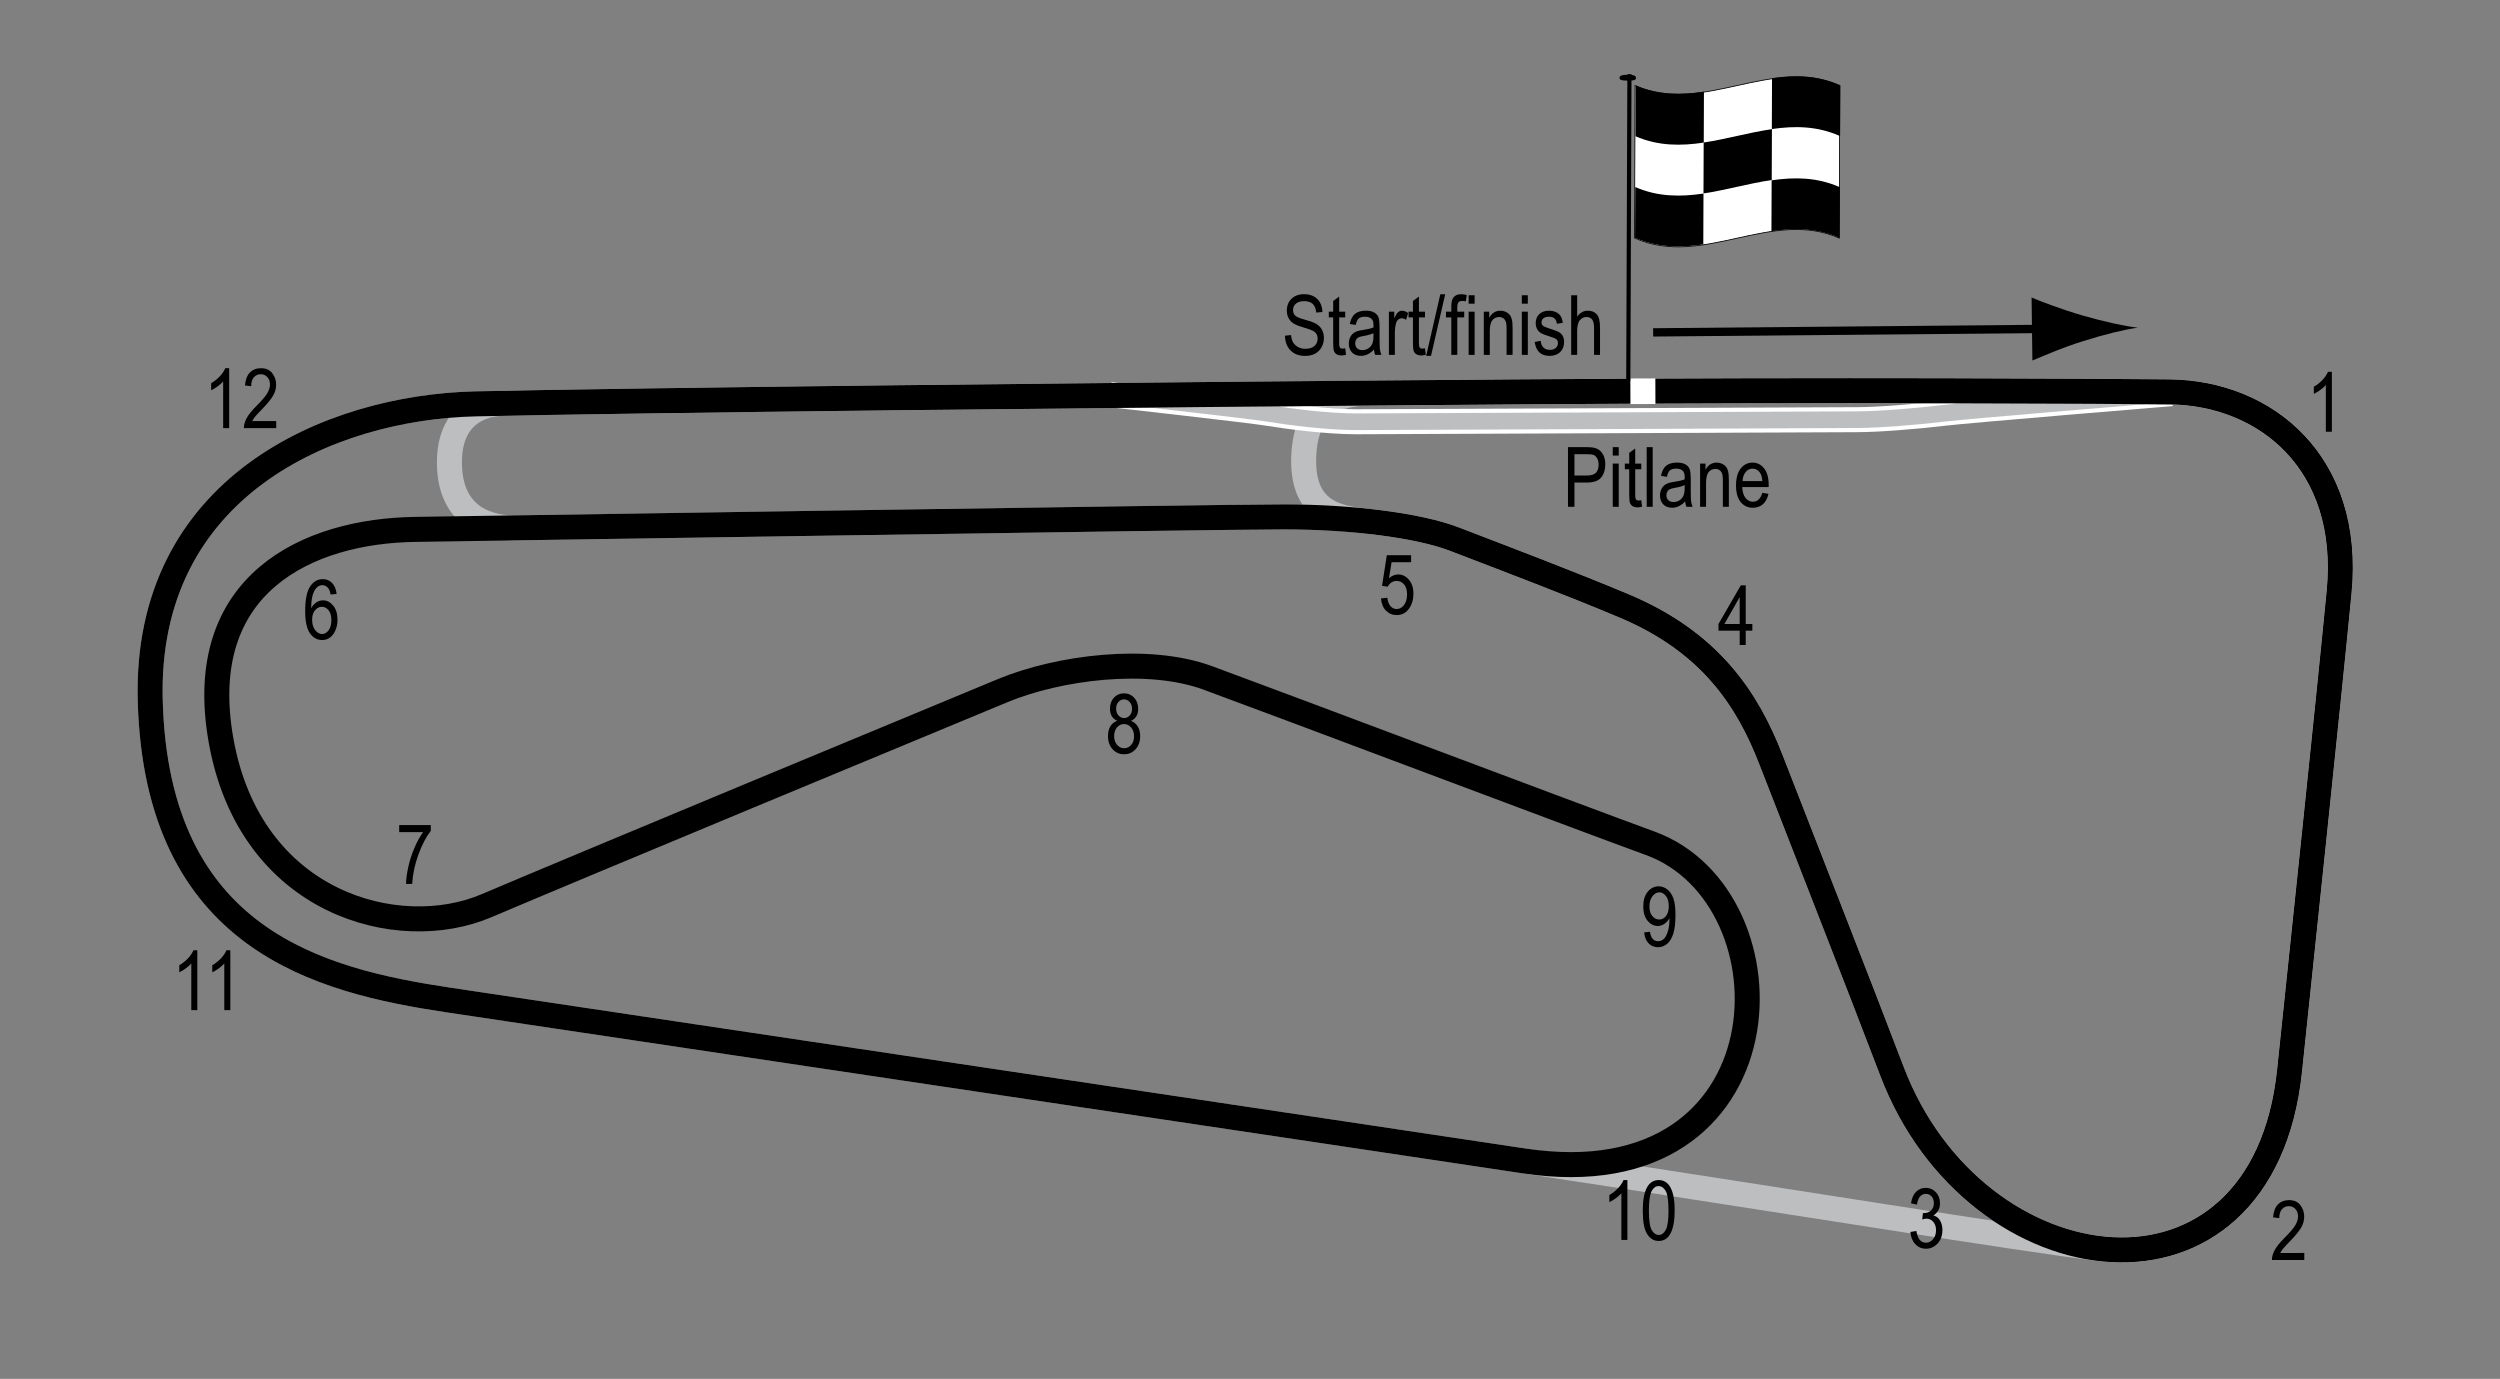 <?xml version="1.0" encoding="UTF-8"?> <!-- Generator: Adobe Illustrator 14.0.0, SVG Export Plug-In . SVG Version: 6.00 Build 43363) --> <svg xmlns="http://www.w3.org/2000/svg" xmlns:xlink="http://www.w3.org/1999/xlink" version="1.1" x="0px" y="0px" width="300px" height="165.464px" viewBox="0 0 300 165.464" xml:space="preserve"><rect x="0" y="0" width="300" height="165.464" fill="#808080" stroke="none"/> <g id="Shortest_Circuit"> <path fill="none" stroke="#BCBEC0" stroke-width="3" d="M164.174,47.169c5.955-0.051,11.876-0.099,17.686-0.142 c38.504-0.289,72.117-0.073,78.5,0c11.529,0.132,21.834,8.5,20.334,24c-1.28,13.228-4.575,44.306-5.944,57.435 c-3.223,30.898-37.732,26.402-47.723,0.065c-3.667-9.667-12.124-31.183-14.5-37.333c-2.833-7.333-7.333-14.167-17.667-18.5 c-6.688-2.804-13.833-5.5-20.333-8c-2.389-0.918-5.937-1.639-10.012-2.099c-3.265-0.368-8.28-0.61-8.073-7.699 C156.589,49.859,159.029,47.213,164.174,47.169z"></path> </g> <g id="Pitlane_copy"> <path fill="none" stroke="#FFFFFF" stroke-width="3" d="M133.235,47.361c0,0,16.815,1.886,19,2.25c2.25,0.375,7,1,10.5,1 s57.625-0.25,60.125-0.25s7.125-0.375,10.25-0.75s27.5-2.375,27.5-2.375"></path> </g> <g id="Pitlane"> <path fill="none" stroke="#BCBEC0" stroke-width="2" d="M133.235,47.361c0,0,16.815,1.886,19,2.25c2.25,0.375,7,1,10.5,1 s57.625-0.25,60.125-0.25s7.125-0.375,10.25-0.75s27.5-2.375,27.5-2.375"></path> </g> <g id="Outer_Circuit"> <path fill="none" stroke="#BCBEC0" stroke-width="3" d="M57.123,48.462c18.882-0.423,75.77-1.067,124.737-1.435 c38.504-0.289,72.117-0.073,78.5,0c11.529,0.132,21.834,8.5,20.334,24c-1.28,13.228-4.575,44.306-5.944,57.435 c-1.692,16.225-12.011,22.69-22.876,21.359c-9.827-1.204-36.893-5.646-68.988-10.512c-12.858-1.949-114.875-17.168-129.152-19.322 c-15.206-2.294-34.951-7.085-35.706-35.96C17.36,58.527,39.36,48.861,57.123,48.462z"></path> </g> <g id="Shorter_Circuit"> <path fill="none" stroke="#BCBEC0" stroke-width="3" d="M53.943,56.028c-0.314-7.748,5.994-7.625,6.622-7.637 c21.657-0.421,75.013-1.015,121.294-1.363c38.504-0.289,72.117-0.073,78.5,0c11.529,0.132,21.834,8.5,20.334,24 c-1.28,13.228-4.575,44.306-5.944,57.435c-3.223,30.898-37.732,26.402-47.723,0.065c-3.667-9.667-12.124-31.183-14.5-37.333 c-2.833-7.333-7.333-14.167-17.667-18.5c-6.688-2.804-13.833-5.5-20.333-8c-4.303-1.655-12.364-2.667-20.5-2.667 c-6.595,0-65.817,0.918-92.169,1.321C58.779,63.395,54.193,62.194,53.943,56.028z"></path> </g> <g id="Circuit"> <path fill="none" stroke="#000000" stroke-width="3" d="M57.123,48.462c18.882-0.423,75.77-1.067,124.737-1.435 c38.504-0.289,72.117-0.073,78.5,0c11.529,0.132,21.834,8.5,20.334,24c-1.28,13.228-4.575,44.306-5.944,57.435 c-3.223,30.898-37.732,26.402-47.723,0.065c-3.667-9.667-12.124-31.183-14.5-37.333c-2.833-7.333-7.333-14.167-17.667-18.5 c-6.688-2.804-13.833-5.5-20.333-8c-4.303-1.655-12.364-2.667-20.5-2.667s-96.371,1.398-104.167,1.5 c-12.833,0.167-26.695,6.443-23.333,25.333c3.5,19.667,21.298,24.324,31.833,19.833c10.167-4.333,54.333-22.667,62-25.833 c6.639-2.742,17.333-4.167,24.56-1.517c8.416,3.085,44.325,16.649,53.107,19.851c17.833,6.5,16.954,42.981-15.142,38.116 c-12.858-1.949-114.875-17.168-129.152-19.322c-15.206-2.294-34.951-7.085-35.706-35.96C17.36,58.527,39.36,48.861,57.123,48.462z"></path> </g> <g id="Startline"> <line fill="none" stroke="#FFFFFF" stroke-width="3" x1="197.141" y1="45.408" x2="197.152" y2="48.486"></line> </g> <g id="Flag"> <g> <g> <path fill="#FFFFFF" stroke="#000000" stroke-width="0.1" d="M220.706,28.57c-8.188-3.592-16.375,3.649-24.563-0.012 c0.023-6.094,0.048-12.188,0.071-18.283c8.188,3.598,16.375-3.642,24.563,0.014C220.753,16.383,220.729,22.477,220.706,28.57z"></path> <path d="M204.451,17.112c-2.729,0.409-5.46,0.424-8.189-0.762c0.008-2.032,0.016-4.063,0.023-6.096 c2.729,1.179,5.458,1.16,8.188,0.75C204.465,13.041,204.458,15.076,204.451,17.112z"></path> <path d="M204.395,29.333c-2.729,0.403-5.46,0.406-8.189-0.796c0.008-2.031,0.017-4.063,0.024-6.093 c2.729,1.195,5.459,1.187,8.188,0.782C204.411,25.261,204.403,27.297,204.395,29.333z"></path> <path d="M212.607,21.605c-2.729,0.396-5.46,1.2-8.189,1.605c0.008-2.036,0.016-4.072,0.023-6.108 c2.729-0.408,5.46-1.211,8.189-1.604C212.623,17.534,212.615,19.57,212.607,21.605z"></path> <path d="M220.764,28.564c-2.73-1.216-5.461-1.221-8.191-0.821c0.008-2.036,0.017-4.071,0.024-6.106 c2.729-0.397,5.46-0.388,8.189,0.833C220.779,24.502,220.772,26.533,220.764,28.564z"></path> <path d="M220.81,16.333c-2.73-1.228-5.46-1.242-8.19-0.847c0.008-2.036,0.016-4.071,0.023-6.107 c2.729-0.391,5.46-0.372,8.189,0.865C220.825,12.274,220.818,14.304,220.81,16.333z"></path> </g> </g> <line fill="#FFFFFF" stroke="#000000" stroke-width="0.5" x1="195.533" y1="8.907" x2="195.394" y2="45.671"></line> <path d="M196.31,9.352c0.001,0.194-0.079,0.327-0.961,0.325c-0.881-0.005-1.005-0.137-1.008-0.332 c0.003-0.196,0.13-0.376,1.012-0.372C196.232,8.977,196.313,9.156,196.31,9.352z"></path> <g> <line fill="none" stroke="#000000" x1="198.379" y1="39.886" x2="246.377" y2="39.457"></line> <path d="M249.938,40.947c-2.47,0.779-4.072,1.489-6.051,2.314l-0.098-7.563c0.716,0.329,3.621,1.442,6.109,2.158 c2.665,0.768,5.08,1.287,6.642,1.463C254.983,39.534,252.58,40.112,249.938,40.947z"></path> </g> </g> <g id="Labels"> <g> <path d="M188.157,60.815v-7.158h2.212c0.521,0,0.905,0.045,1.152,0.137c0.339,0.124,0.608,0.353,0.811,0.688 s0.303,0.747,0.303,1.235c0,0.645-0.164,1.17-0.493,1.577s-0.896,0.61-1.704,0.61h-1.504v2.91H188.157z M188.933,57.06h1.519 c0.479,0,0.828-0.108,1.05-0.325s0.332-0.543,0.332-0.979c0-0.283-0.055-0.526-0.163-0.728c-0.109-0.202-0.241-0.34-0.396-0.415 c-0.154-0.075-0.434-0.112-0.837-0.112h-1.504V57.06z"></path> <path d="M193.528,54.667v-1.011h0.718v1.011H193.528z M193.528,60.815v-5.186h0.718v5.186H193.528z"></path> <path d="M196.951,60.029l0.098,0.776c-0.198,0.052-0.378,0.078-0.537,0.078c-0.251,0-0.452-0.05-0.605-0.149 s-0.258-0.235-0.315-0.408c-0.057-0.172-0.085-0.516-0.085-1.03v-2.983h-0.527v-0.684h0.527v-1.284l0.718-0.527v1.812h0.728v0.684 h-0.728v3.032c0,0.28,0.021,0.46,0.063,0.542c0.062,0.117,0.178,0.176,0.347,0.176C196.714,60.063,196.821,60.052,196.951,60.029z "></path> <path d="M197.605,60.815v-7.158h0.718v7.158H197.605z"></path> <path d="M202.219,60.175c-0.241,0.25-0.491,0.439-0.752,0.566s-0.53,0.19-0.811,0.19c-0.442,0-0.796-0.133-1.06-0.4 s-0.396-0.626-0.396-1.079c0-0.299,0.062-0.565,0.186-0.796s0.293-0.412,0.508-0.542s0.54-0.226,0.977-0.288 c0.586-0.086,1.016-0.188,1.289-0.308l0.005-0.225c0-0.355-0.063-0.604-0.19-0.747c-0.179-0.208-0.454-0.313-0.825-0.313 c-0.335,0-0.586,0.069-0.752,0.208s-0.288,0.4-0.366,0.783l-0.708-0.117c0.101-0.557,0.306-0.962,0.612-1.216 c0.309-0.254,0.748-0.381,1.321-0.381c0.446,0,0.796,0.084,1.05,0.251s0.414,0.375,0.48,0.623 c0.067,0.248,0.101,0.609,0.101,1.084v1.172c0,0.82,0.016,1.337,0.046,1.55c0.031,0.213,0.093,0.421,0.184,0.623h-0.752 C202.291,60.636,202.242,60.423,202.219,60.175z M202.161,58.212c-0.264,0.13-0.656,0.241-1.177,0.332 c-0.303,0.052-0.515,0.111-0.635,0.178s-0.214,0.161-0.28,0.283c-0.067,0.122-0.101,0.263-0.101,0.422 c0,0.248,0.076,0.445,0.229,0.593s0.364,0.222,0.635,0.222c0.257,0,0.49-0.067,0.701-0.2c0.209-0.133,0.366-0.312,0.471-0.535 s0.156-0.548,0.156-0.974V58.212z"></path> <path d="M204.011,60.815v-5.186h0.649v0.732c0.156-0.285,0.347-0.498,0.572-0.638c0.227-0.141,0.485-0.211,0.778-0.211 c0.227,0,0.438,0.045,0.631,0.134s0.35,0.207,0.468,0.352c0.119,0.145,0.207,0.333,0.266,0.564s0.088,0.586,0.088,1.064v3.188 h-0.718v-3.158c0-0.381-0.032-0.66-0.098-0.836c-0.065-0.176-0.167-0.312-0.306-0.408c-0.138-0.096-0.298-0.144-0.48-0.144 c-0.345,0-0.62,0.129-0.825,0.386s-0.308,0.699-0.308,1.325v2.835H204.011z"></path> <path d="M211.477,59.145l0.742,0.112c-0.124,0.553-0.348,0.971-0.672,1.252c-0.323,0.282-0.725,0.422-1.203,0.422 c-0.603,0-1.09-0.229-1.463-0.686c-0.372-0.458-0.559-1.117-0.559-1.98c0-0.895,0.188-1.578,0.564-2.048 c0.375-0.47,0.852-0.706,1.428-0.706c0.55,0,1.009,0.231,1.377,0.693s0.552,1.131,0.552,2.007l-0.005,0.234h-3.174 c0.029,0.583,0.164,1.022,0.405,1.318s0.534,0.444,0.879,0.444C210.889,60.209,211.265,59.854,211.477,59.145z M209.109,57.724 h2.373c-0.032-0.449-0.129-0.785-0.288-1.006c-0.231-0.322-0.525-0.483-0.884-0.483c-0.322,0-0.598,0.134-0.825,0.403 S209.131,57.269,209.109,57.724z"></path> </g> <g> <path d="M154.196,40.283l0.732-0.078c0.039,0.394,0.127,0.701,0.266,0.92s0.336,0.396,0.594,0.53c0.256,0.133,0.547,0.2,0.869,0.2 c0.461,0,0.82-0.113,1.076-0.338c0.256-0.226,0.383-0.519,0.383-0.88c0-0.211-0.045-0.396-0.139-0.553 c-0.092-0.158-0.232-0.287-0.42-0.388c-0.188-0.101-0.592-0.243-1.213-0.427c-0.555-0.165-0.947-0.33-1.182-0.496 s-0.418-0.377-0.547-0.632c-0.131-0.255-0.195-0.544-0.195-0.867c0-0.58,0.188-1.053,0.561-1.421 c0.375-0.368,0.879-0.552,1.514-0.552c0.438,0,0.818,0.086,1.146,0.259c0.326,0.172,0.58,0.42,0.762,0.742 c0.18,0.322,0.277,0.702,0.289,1.138l-0.746,0.068c-0.039-0.465-0.178-0.811-0.418-1.035c-0.238-0.225-0.576-0.337-1.008-0.337 c-0.439,0-0.775,0.099-1.006,0.295c-0.232,0.197-0.348,0.452-0.348,0.764c0,0.29,0.086,0.514,0.254,0.674 c0.17,0.159,0.551,0.321,1.143,0.484c0.58,0.16,0.986,0.299,1.221,0.417c0.357,0.183,0.627,0.423,0.811,0.721 c0.182,0.298,0.273,0.653,0.273,1.066c0,0.41-0.096,0.783-0.287,1.119c-0.193,0.337-0.453,0.593-0.783,0.769 c-0.332,0.175-0.729,0.263-1.195,0.263c-0.725,0-1.305-0.218-1.734-0.654C154.436,41.619,154.211,41.028,154.196,40.283z"></path> <path d="M161.426,41.801l0.098,0.776c-0.197,0.052-0.377,0.078-0.537,0.078c-0.25,0-0.451-0.05-0.605-0.149 c-0.152-0.099-0.258-0.235-0.314-0.408s-0.086-0.516-0.086-1.03v-2.983h-0.527v-0.684h0.527v-1.284l0.719-0.527v1.812h0.727v0.684 H160.7v3.032c0,0.28,0.021,0.46,0.063,0.542c0.063,0.117,0.178,0.176,0.348,0.176C161.19,41.835,161.297,41.824,161.426,41.801z"></path> <path d="M164.874,41.948c-0.24,0.25-0.49,0.439-0.752,0.566c-0.26,0.127-0.529,0.19-0.811,0.19c-0.441,0-0.795-0.133-1.059-0.4 s-0.396-0.626-0.396-1.079c0-0.299,0.063-0.565,0.186-0.796c0.125-0.231,0.293-0.412,0.508-0.542s0.541-0.226,0.977-0.288 c0.586-0.086,1.016-0.188,1.289-0.308l0.006-0.225c0-0.355-0.064-0.604-0.191-0.747c-0.178-0.208-0.453-0.313-0.824-0.313 c-0.336,0-0.586,0.069-0.752,0.208s-0.289,0.4-0.367,0.783l-0.707-0.117c0.1-0.557,0.305-0.962,0.613-1.216 c0.307-0.254,0.746-0.381,1.32-0.381c0.445,0,0.795,0.084,1.049,0.251s0.414,0.375,0.482,0.623c0.066,0.248,0.1,0.609,0.1,1.084 v1.172c0,0.82,0.016,1.337,0.047,1.55c0.029,0.213,0.092,0.421,0.182,0.623h-0.752C164.946,42.408,164.897,42.195,164.874,41.948z M164.815,39.985c-0.264,0.13-0.656,0.241-1.176,0.332c-0.303,0.052-0.516,0.111-0.635,0.178 c-0.121,0.067-0.215,0.161-0.281,0.283s-0.1,0.263-0.1,0.422c0,0.248,0.076,0.445,0.229,0.593 c0.154,0.148,0.365,0.222,0.635,0.222c0.258,0,0.492-0.067,0.701-0.2c0.211-0.133,0.367-0.312,0.471-0.535 c0.105-0.223,0.156-0.548,0.156-0.974V39.985z"></path> <path d="M166.667,42.587v-5.186h0.648v0.786c0.166-0.365,0.318-0.606,0.457-0.725s0.293-0.178,0.467-0.178 c0.24,0,0.486,0.094,0.736,0.283l-0.244,0.815c-0.178-0.127-0.354-0.19-0.521-0.19c-0.154,0-0.293,0.054-0.42,0.161 s-0.217,0.257-0.27,0.449c-0.09,0.335-0.137,0.692-0.137,1.069v2.715H166.667z"></path> <path d="M170.997,41.801l0.098,0.776c-0.197,0.052-0.377,0.078-0.537,0.078c-0.25,0-0.451-0.05-0.605-0.149 c-0.152-0.099-0.258-0.235-0.314-0.408s-0.086-0.516-0.086-1.03v-2.983h-0.527v-0.684h0.527v-1.284l0.719-0.527v1.812h0.727v0.684 h-0.727v3.032c0,0.28,0.021,0.46,0.063,0.542c0.063,0.117,0.178,0.176,0.348,0.176C170.76,41.835,170.868,41.824,170.997,41.801z"></path> <path d="M171.139,42.705l1.701-7.397h0.586l-1.705,7.397H171.139z"></path> <path d="M174.157,42.587v-4.502h-0.641v-0.684h0.641V36.85c0-0.407,0.041-0.712,0.127-0.916c0.084-0.204,0.215-0.359,0.389-0.466 c0.176-0.107,0.395-0.161,0.658-0.161c0.207,0,0.432,0.031,0.676,0.093l-0.107,0.762c-0.148-0.033-0.291-0.049-0.424-0.049 c-0.215,0-0.369,0.056-0.461,0.168c-0.094,0.112-0.141,0.326-0.141,0.642v0.479h0.83v0.684h-0.83v4.502H174.157z"></path> <path d="M176.237,36.44v-1.011h0.717v1.011H176.237z M176.237,42.587v-5.186h0.717v5.186H176.237z"></path> <path d="M178.057,42.587v-5.186h0.65v0.732c0.156-0.285,0.346-0.498,0.572-0.638c0.227-0.141,0.484-0.211,0.777-0.211 c0.227,0,0.438,0.045,0.631,0.134s0.35,0.207,0.469,0.352s0.207,0.333,0.266,0.564s0.088,0.586,0.088,1.064v3.188h-0.719V39.43 c0-0.381-0.031-0.66-0.098-0.836c-0.064-0.176-0.166-0.312-0.305-0.408s-0.299-0.144-0.48-0.144c-0.346,0-0.621,0.129-0.826,0.386 s-0.307,0.699-0.307,1.325v2.835H178.057z"></path> <path d="M182.618,36.44v-1.011h0.719v1.011H182.618z M182.618,42.587v-5.186h0.719v5.186H182.618z"></path> <path d="M184.161,41.035l0.719-0.137c0.041,0.366,0.156,0.639,0.346,0.816c0.188,0.179,0.438,0.268,0.75,0.268 s0.553-0.077,0.723-0.232c0.172-0.155,0.256-0.351,0.256-0.588c0-0.205-0.072-0.365-0.219-0.479 c-0.102-0.078-0.346-0.176-0.732-0.293c-0.561-0.172-0.936-0.319-1.123-0.439c-0.189-0.121-0.336-0.282-0.439-0.483 c-0.105-0.202-0.156-0.431-0.156-0.688c0-0.443,0.141-0.802,0.424-1.079s0.676-0.415,1.178-0.415c0.314,0,0.594,0.057,0.832,0.171 c0.24,0.114,0.422,0.267,0.549,0.459s0.215,0.467,0.264,0.825l-0.703,0.117c-0.064-0.566-0.373-0.85-0.922-0.85 c-0.313,0-0.545,0.063-0.699,0.187c-0.152,0.125-0.229,0.285-0.229,0.479c0,0.191,0.072,0.342,0.219,0.453 c0.09,0.064,0.35,0.168,0.783,0.311c0.598,0.189,0.982,0.34,1.158,0.453c0.174,0.112,0.311,0.266,0.408,0.46 c0.098,0.194,0.146,0.425,0.146,0.692c0,0.496-0.158,0.897-0.471,1.203c-0.314,0.307-0.744,0.46-1.287,0.46 C184.915,42.705,184.325,42.148,184.161,41.035z"></path> <path d="M188.542,42.587v-7.158h0.717v2.568c0.17-0.238,0.361-0.416,0.574-0.535s0.449-0.178,0.705-0.178 c0.453,0,0.811,0.144,1.072,0.432s0.393,0.816,0.393,1.584v3.286h-0.717v-3.286c0-0.449-0.08-0.771-0.24-0.967 c-0.158-0.195-0.379-0.293-0.658-0.293c-0.313,0-0.578,0.125-0.799,0.376c-0.219,0.25-0.33,0.695-0.33,1.333v2.837H188.542z"></path> </g> <g> <path d="M279.823,51.805H279.1v-5.601c-0.166,0.195-0.389,0.395-0.669,0.598s-0.537,0.357-0.771,0.461v-0.85 c0.397-0.228,0.748-0.506,1.052-0.835c0.305-0.329,0.519-0.649,0.643-0.962h0.469V51.805z"></path> </g> <g> <path d="M276.514,150.357v0.845h-3.883c-0.01-0.342,0.094-0.725,0.311-1.147c0.217-0.424,0.613-0.924,1.189-1.5 c0.674-0.672,1.115-1.19,1.322-1.557c0.209-0.367,0.313-0.709,0.313-1.024c0-0.364-0.105-0.662-0.318-0.892 c-0.215-0.23-0.477-0.345-0.789-0.345c-0.336,0-0.611,0.124-0.826,0.372s-0.322,0.604-0.322,1.068l-0.742-0.093 c0.053-0.687,0.248-1.204,0.584-1.55c0.338-0.348,0.781-0.521,1.33-0.521c0.6,0,1.053,0.202,1.361,0.604 c0.307,0.404,0.461,0.863,0.461,1.377c0,0.455-0.121,0.893-0.361,1.311c-0.242,0.418-0.699,0.976-1.373,1.673 c-0.43,0.439-0.707,0.739-0.832,0.899c-0.125,0.159-0.227,0.318-0.305,0.479H276.514z"></path> </g> <g> <path d="M165.719,71.81l0.757-0.078c0.059,0.456,0.191,0.795,0.397,1.018c0.207,0.223,0.447,0.334,0.721,0.334 c0.342,0,0.637-0.157,0.884-0.472c0.247-0.315,0.371-0.744,0.371-1.289c0-0.512-0.12-0.909-0.358-1.191 c-0.24-0.282-0.54-0.423-0.901-0.423c-0.218,0-0.423,0.061-0.612,0.184c-0.191,0.123-0.342,0.293-0.452,0.512l-0.679-0.108 l0.571-3.678h2.915v0.84h-2.343l-0.313,1.926c0.348-0.301,0.718-0.452,1.108-0.452c0.491,0,0.919,0.209,1.281,0.628 c0.363,0.419,0.545,0.983,0.545,1.694c0,0.701-0.182,1.301-0.544,1.801c-0.363,0.5-0.851,0.75-1.463,0.75 c-0.508,0-0.937-0.177-1.287-0.53C165.967,72.924,165.768,72.435,165.719,71.81z"></path> </g> <g> <path d="M208.763,77.398v-1.714h-2.544v-0.806l2.676-4.639h0.591v4.639h0.796v0.806h-0.796v1.714H208.763z M208.763,74.878v-3.228 l-1.834,3.228H208.763z"></path> </g> <g> <path d="M229.248,147.834l0.718-0.117c0.15,0.94,0.53,1.411,1.14,1.411c0.33,0,0.615-0.139,0.856-0.418s0.362-0.641,0.362-1.084 c0-0.417-0.11-0.753-0.332-1.008c-0.222-0.254-0.493-0.381-0.815-0.381c-0.137,0-0.306,0.033-0.508,0.098l0.083-0.771l0.112,0.01 c0.356,0,0.646-0.109,0.868-0.326c0.222-0.218,0.333-0.509,0.333-0.873c0-0.334-0.093-0.603-0.279-0.806 c-0.186-0.203-0.412-0.305-0.68-0.305c-0.277,0-0.512,0.106-0.703,0.319c-0.19,0.214-0.313,0.537-0.364,0.97l-0.718-0.156 c0.091-0.612,0.296-1.074,0.615-1.387s0.705-0.469,1.157-0.469c0.476,0,0.879,0.176,1.211,0.526 c0.332,0.352,0.498,0.795,0.498,1.328c0,0.325-0.07,0.613-0.211,0.863s-0.338,0.447-0.59,0.59 c0.233,0.066,0.426,0.174,0.578,0.322c0.152,0.15,0.275,0.35,0.37,0.601c0.094,0.251,0.141,0.53,0.141,0.839 c0,0.658-0.193,1.195-0.581,1.613s-0.852,0.627-1.392,0.627c-0.501,0-0.926-0.182-1.274-0.547S229.296,148.45,229.248,147.834z"></path> </g> <g> <path d="M197.299,111.889l0.693-0.078c0.111,0.755,0.438,1.133,0.977,1.133c0.242,0,0.461-0.082,0.656-0.247 c0.197-0.165,0.365-0.457,0.502-0.876s0.205-0.91,0.205-1.47v-0.176c-0.15,0.29-0.352,0.519-0.605,0.688s-0.514,0.254-0.777,0.254 c-0.479,0-0.891-0.209-1.238-0.627c-0.346-0.418-0.52-0.99-0.52-1.716c0-0.749,0.18-1.339,0.539-1.77 c0.361-0.431,0.797-0.647,1.313-0.647c0.363,0,0.705,0.121,1.02,0.361c0.316,0.241,0.561,0.596,0.732,1.064 c0.174,0.469,0.26,1.144,0.26,2.026c0,0.983-0.094,1.747-0.279,2.29s-0.438,0.941-0.754,1.191 c-0.318,0.25-0.674,0.376-1.066,0.376c-0.447,0-0.818-0.152-1.119-0.457C197.538,112.906,197.358,112.465,197.299,111.889z M200.254,108.728c0-0.512-0.115-0.915-0.344-1.208s-0.49-0.44-0.787-0.44c-0.311,0-0.586,0.156-0.83,0.469 c-0.242,0.313-0.363,0.73-0.363,1.252c0,0.47,0.115,0.844,0.348,1.123c0.23,0.279,0.508,0.418,0.83,0.418 c0.32,0,0.592-0.14,0.813-0.42C200.143,109.641,200.254,109.243,200.254,108.728z"></path> </g> <g> <path d="M134.073,86.504c-0.288-0.13-0.506-0.316-0.653-0.559c-0.147-0.243-0.221-0.544-0.221-0.905 c0-0.543,0.16-0.985,0.479-1.327c0.319-0.341,0.722-0.512,1.205-0.512c0.487,0,0.892,0.174,1.215,0.522s0.484,0.797,0.484,1.347 c0,0.345-0.071,0.637-0.215,0.876c-0.144,0.239-0.359,0.425-0.649,0.559c0.355,0.14,0.628,0.366,0.818,0.679 c0.19,0.313,0.285,0.7,0.285,1.163c0,0.639-0.185,1.159-0.554,1.561s-0.826,0.604-1.373,0.604c-0.552,0-1.013-0.201-1.382-0.604 s-0.554-0.931-0.554-1.585c0-0.479,0.099-0.874,0.295-1.185C133.452,86.825,133.724,86.615,134.073,86.504z M133.697,88.323 c0,0.439,0.118,0.793,0.354,1.062s0.517,0.403,0.845,0.403c0.332,0,0.613-0.13,0.844-0.391s0.346-0.609,0.346-1.045 c0-0.439-0.118-0.793-0.355-1.062s-0.521-0.403-0.854-0.403c-0.327,0-0.606,0.133-0.835,0.4 C133.811,87.555,133.697,87.899,133.697,88.323z M133.936,85.015c0,0.351,0.093,0.63,0.277,0.838 c0.186,0.208,0.412,0.312,0.682,0.312c0.264,0,0.487-0.103,0.673-0.307c0.185-0.205,0.277-0.469,0.277-0.794 c0-0.334-0.095-0.608-0.285-0.821c-0.189-0.213-0.415-0.319-0.675-0.319s-0.482,0.104-0.669,0.312 C134.03,84.443,133.936,84.703,133.936,85.015z"></path> </g> <g> <path d="M47.902,99.854v-0.845h3.794v0.684c-0.566,0.736-1.064,1.693-1.494,2.874s-0.677,2.35-0.742,3.508h-0.737 c0.01-0.599,0.104-1.297,0.285-2.095c0.18-0.797,0.428-1.558,0.742-2.28c0.315-0.723,0.654-1.338,1.019-1.846H47.902z"></path> </g> <g> <path d="M40.393,71.274l-0.718,0.068c-0.068-0.366-0.169-0.627-0.302-0.783c-0.192-0.227-0.423-0.34-0.692-0.34 c-0.419,0-0.755,0.26-1.009,0.781c-0.218,0.449-0.328,1.113-0.331,1.992c0.166-0.313,0.374-0.549,0.625-0.71 s0.516-0.242,0.796-0.242c0.466,0,0.872,0.211,1.218,0.632c0.348,0.421,0.521,0.985,0.521,1.692c0,0.479-0.087,0.912-0.261,1.301 c-0.175,0.389-0.398,0.676-0.672,0.862s-0.574,0.278-0.903,0.278c-0.593,0-1.081-0.267-1.465-0.801s-0.576-1.424-0.576-2.671 c0-1.383,0.196-2.369,0.59-2.957s0.897-0.881,1.512-0.881c0.445,0,0.818,0.152,1.119,0.455 C40.145,70.255,40.328,70.696,40.393,71.274z M37.454,74.365c0,0.518,0.122,0.934,0.366,1.248s0.527,0.471,0.85,0.471 c0.283,0,0.536-0.148,0.76-0.444c0.223-0.296,0.334-0.703,0.334-1.221c0-0.508-0.11-0.902-0.332-1.182s-0.491-0.42-0.811-0.42 c-0.313,0-0.585,0.139-0.818,0.417C37.57,73.513,37.454,73.89,37.454,74.365z"></path> </g> <g> <path d="M27.501,51.372h-0.723v-5.601c-0.166,0.195-0.389,0.395-0.669,0.598s-0.537,0.357-0.771,0.461v-0.85 c0.397-0.228,0.748-0.506,1.053-0.835c0.304-0.329,0.518-0.649,0.642-0.962h0.469V51.372z"></path> <path d="M33.146,50.527v0.845h-3.882c-0.01-0.342,0.094-0.725,0.311-1.148c0.216-0.424,0.612-0.923,1.188-1.5 c0.674-0.671,1.115-1.19,1.323-1.557s0.313-0.708,0.313-1.024c0-0.365-0.106-0.662-0.32-0.892 c-0.213-0.23-0.476-0.345-0.788-0.345c-0.335,0-0.61,0.124-0.825,0.373c-0.215,0.248-0.322,0.604-0.322,1.068l-0.742-0.093 c0.052-0.687,0.246-1.204,0.584-1.55c0.336-0.347,0.78-0.52,1.33-0.52c0.599,0,1.053,0.202,1.359,0.605 c0.309,0.404,0.462,0.862,0.462,1.376c0,0.456-0.12,0.892-0.361,1.31c-0.241,0.418-0.698,0.976-1.372,1.673 c-0.43,0.439-0.707,0.739-0.832,0.899c-0.126,0.16-0.228,0.319-0.306,0.479H33.146z"></path> </g> <g> <path d="M23.678,121.217h-0.723v-5.601c-0.166,0.195-0.389,0.395-0.669,0.598c-0.28,0.204-0.537,0.357-0.771,0.462v-0.85 c0.397-0.228,0.748-0.506,1.053-0.835c0.304-0.329,0.518-0.649,0.642-0.962h0.469V121.217z"></path> <path d="M27.638,121.217h-0.723v-5.601c-0.166,0.195-0.389,0.395-0.669,0.598c-0.28,0.204-0.537,0.357-0.771,0.462v-0.85 c0.397-0.228,0.748-0.506,1.052-0.835c0.305-0.329,0.519-0.649,0.643-0.962h0.469V121.217z"></path> </g> <g> <path d="M195.286,148.795h-0.723v-5.601c-0.166,0.195-0.389,0.395-0.67,0.598c-0.279,0.204-0.537,0.357-0.771,0.462v-0.85 c0.398-0.228,0.748-0.507,1.053-0.835s0.518-0.649,0.643-0.962h0.469V148.795z"></path> <path d="M197.131,145.265c0-1.201,0.162-2.111,0.484-2.729c0.324-0.618,0.803-0.928,1.434-0.928c0.561,0,1.002,0.251,1.324,0.752 c0.391,0.605,0.586,1.573,0.586,2.905c0,1.195-0.162,2.102-0.484,2.723c-0.322,0.619-0.801,0.93-1.436,0.93 c-0.559,0-1.018-0.273-1.375-0.82C197.309,147.55,197.131,146.607,197.131,145.265z M197.868,145.263 c0,1.162,0.111,1.941,0.336,2.338c0.223,0.396,0.51,0.594,0.857,0.594c0.33,0,0.605-0.2,0.828-0.602 c0.221-0.4,0.332-1.178,0.332-2.33c0-1.167-0.111-1.947-0.334-2.342c-0.225-0.394-0.514-0.591-0.869-0.591 c-0.326,0-0.6,0.2-0.82,0.601C197.979,143.333,197.868,144.109,197.868,145.263z"></path> </g> </g> </svg> 